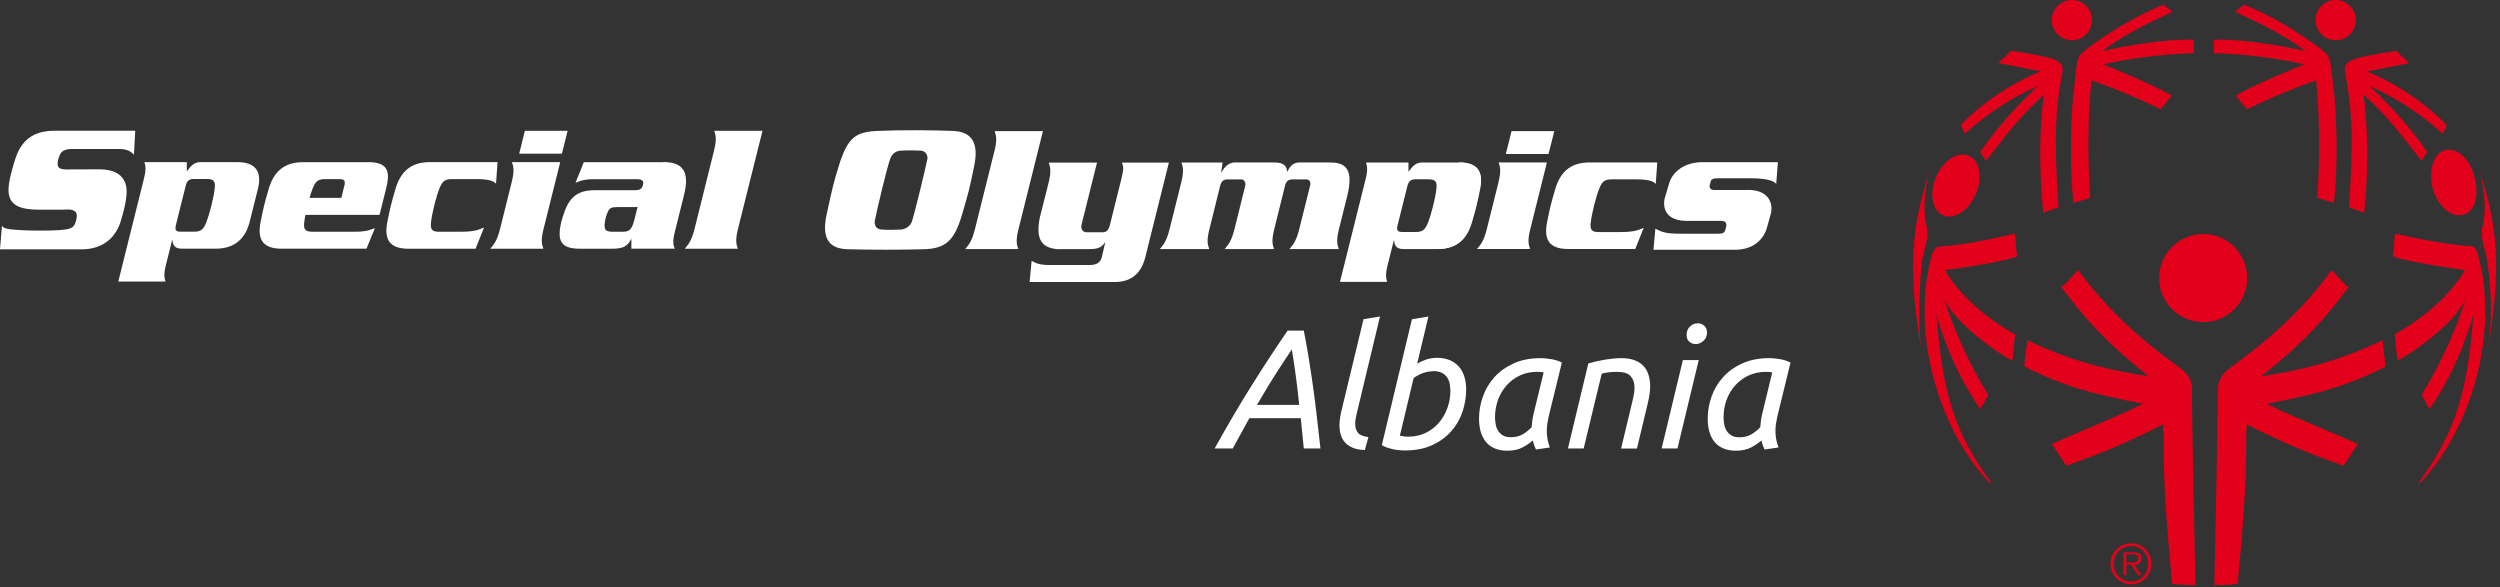 <svg xmlns="http://www.w3.org/2000/svg" width="396" height="93" viewBox="0 0 396 93" fill="none"><rect x="0" y="0" width="396" height="93" fill="#333333" stroke="none"/><g clip-path="url(#clip0_11_335)"><path d="M68.27 35.31C68.17 36.25 68.39 36.71 69.49 36.71H72.85C75.13 36.71 75.78 36.42 76.67 36.04L75.33 39.4H64.68C61.53 39.4 60.84 37.73 61.36 35.14C61.78 33.01 61.97 32.22 62.63 29.97C63.41 27.31 64.95 25.68 68.1 25.68H78.81L78.57 29.1C78.17 28.61 77.18 28.37 75.51 28.37H71.57C70.46 28.37 70.08 28.72 69.64 29.77C69.11 31.05 68.42 33.76 68.26 35.32" fill="white"></path><path d="M28.57 36.7H30.72C31.83 36.7 32.21 36.35 32.64 35.3C33.17 34.02 33.86 31.32 34.02 29.76C34.12 28.82 33.91 28.35 32.8 28.35H30.64C29.97 28.36 29.6 28.66 29.42 29.42L27.86 35.66C27.67 36.42 27.88 36.7 28.54 36.7H28.57V36.7ZM29.59 25.68V27.14C30.35 26.14 30.81 25.68 31.78 25.68H37.59C40.74 25.68 41.47 27.43 40.85 29.94L39.55 35.13C38.92 37.64 37.32 39.39 34.17 39.39H28.77C27.52 39.39 27.36 38.61 27.32 38.05H27.26L26.27 42.02C25.92 43.42 26.03 44.03 26.21 44.59H18.74L22.81 28.25C23.16 26.85 23.06 26.24 22.87 25.68H29.58H29.59Z" fill="white"></path><path d="M54.53 29.47L54.07 31.34H49.03C49.21 30.73 49.39 30.17 49.56 29.77C49.99 28.72 50.38 28.37 51.49 28.37H53.82C54.58 28.37 54.73 28.69 54.54 29.48L54.53 29.47ZM58.33 25.69H47.75C44.78 25.79 43.3 27.39 42.55 29.97C41.89 32.23 41.7 33.01 41.28 35.14C40.78 37.66 41.42 39.3 44.34 39.39H58.05L59.39 36.13C58.15 36.62 57.43 36.71 56.12 36.71H49.49C49.28 36.71 49.09 36.69 48.91 36.66C48.24 36.53 48.1 36.08 48.18 35.31C48.22 34.94 48.29 34.5 48.38 34.03H60.12L61.17 29.82C61.88 26.99 61.33 25.71 58.33 25.68V25.69Z" fill="white"></path><path d="M89.91 20.72L89.01 24.34H82.24L83.14 20.72H89.91ZM81.06 28.83C81.53 26.93 81.32 26.38 81.09 25.68H88.74L86.1 36.25C85.63 38.15 85.84 38.7 86.07 39.4H77.66C78.25 38.7 78.73 38.15 79.21 36.25L81.06 28.83Z" fill="white"></path><path d="M100.78 32.8H97.93C96.87 32.83 96.52 32.8 96.13 33.92C96.13 33.92 95.87 34.52 95.78 35.45C95.7 36.38 95.91 36.67 96.95 36.71H98.55C99.63 36.71 100.06 36.5 100.5 34.75L100.94 32.99L101.01 32.71C101.01 32.71 100.95 32.79 100.78 32.79V32.8ZM105.04 25.67C107.95 25.67 109.34 26.95 108.36 30.84L106.87 36.83C106.52 38.23 106.63 38.84 106.9 39.39H100.01V37.7L99.98 37.88C99.32 39.1 98.66 39.4 96.8 39.4H91.9C88.81 39.4 88.25 38.16 88.87 35.26L89.11 34.45C89.96 31.59 91.11 30.13 94.2 30.13H100.47C101.43 30.13 101.7 29.89 101.86 29.25C102.04 28.53 101.49 28.38 100.91 28.38H94.05C92.76 28.38 92.08 28.56 91.16 28.96L92.47 25.69H105.02L105.04 25.67Z" fill="white"></path><path d="M113.1 23.87C113.57 21.97 113.36 21.42 113.13 20.72H120.78L116.9 36.25C116.43 38.14 116.64 38.7 116.88 39.4H108.47C109.05 38.7 109.54 38.15 110.02 36.25L113.1 23.87V23.87Z" fill="white"></path><path d="M0.31 35.76C0.61 36.23 1.18 36.31 3.04 36.44C4.89 36.57 8.21 36.55 9.6 36.44C10.99 36.33 11.63 36.11 11.89 35.42C12.05 34.99 12.08 34.9 12.15 34.45C12.27 33.73 11.94 33.19 10.82 33.19C10.82 33.19 9.69 33.24 6.03 33.21C2.38 33.19 0.97 32.04 1.43 29.1C1.56 28.24 1.79 27.18 2.37 25.33C3.33 22.23 5.23 20.71 8.66 20.71H21.42L21.22 24.5C20.8 24.06 20.25 23.6 18.85 23.6H11.4C10.29 23.6 9.72 23.92 9.45 24.6C9.22 25.19 9.15 25.48 9.13 25.89C9.1 26.6 9.51 26.84 10.63 26.84L15.73 26.82C20.12 26.82 20.15 29.75 20.04 30.88C19.93 32.01 19.71 33.14 19.12 35.06C18.12 38.29 15.55 39.49 13.02 39.49H0L0.31 35.76V35.76Z" fill="white"></path><path d="M231.13 25.72C234.28 25.72 234.97 27.39 234.45 29.98C234.03 32.11 233.84 32.9 233.18 35.15C232.4 37.81 230.86 39.44 227.71 39.44L231.13 25.72V25.72Z" fill="white"></path><path d="M251.96 35.36C251.86 36.29 252.08 36.76 253.19 36.76H256.55C258.83 36.76 259.48 36.47 260.36 36.09L259.03 39.44H248.38C245.23 39.44 244.55 37.77 245.06 35.18C245.48 33.06 245.67 32.26 246.33 30.01C247.11 27.35 248.65 25.73 251.8 25.73H262.51L262.27 29.14C261.87 28.64 260.88 28.41 259.21 28.41H255.27C254.17 28.41 253.78 28.77 253.35 29.81C252.82 31.09 252.13 33.79 251.96 35.35" fill="white"></path><path d="M222.08 36.75H224.23C225.34 36.75 225.72 36.4 226.16 35.35C226.69 34.07 227.38 31.37 227.54 29.8C227.64 28.87 227.42 28.4 226.31 28.4H224.16C223.48 28.41 223.12 28.71 222.93 29.46L221.37 35.71C221.18 36.47 221.38 36.74 222.06 36.74H222.08V36.75ZM223.1 25.74V27.2C223.86 26.2 224.32 25.74 225.29 25.74H231.1C234.25 25.74 234.98 27.49 234.36 30L233.06 35.19C232.43 37.7 230.83 39.45 227.68 39.45H222.28C221.02 39.45 220.87 38.66 220.83 38.11H220.77L219.78 42.08C219.43 43.48 219.55 44.09 219.72 44.65H212.25L216.33 28.31C216.68 26.91 216.56 26.29 216.38 25.74H223.1V25.74Z" fill="white"></path><path d="M157.52 23.92C157.99 22.03 157.78 21.47 157.55 20.77H165.2L161.33 36.3C160.85 38.2 161.07 38.75 161.3 39.45H152.89C153.47 38.75 153.96 38.2 154.43 36.3L157.52 23.92Z" fill="white"></path><path d="M168.04 39.48C164.78 39.48 164.07 37.69 164.7 34.49L166.09 28.98C166.56 27.08 166.35 26.46 166.12 25.76H173.77L171.32 35.57C171.17 36.18 171.41 36.79 172.16 36.79H174.7C175.29 36.79 175.61 36.41 175.81 35.63L177.62 28.36C178.05 26.63 177.94 26.37 177.71 25.76H185.15L181.41 40.76C180.76 43.36 179.12 44.67 176.61 44.67H163.09L163.41 41.31C163.97 41.63 164.58 41.98 166.22 41.98H172.62C173.94 41.98 174.37 41.36 174.53 40.72L175.09 38.3C174.55 39.18 173.93 39.46 172.57 39.46H168.05L168.04 39.48Z" fill="white"></path><path d="M193.66 25.73L193.42 27.39C193.78 26.78 194.39 25.73 195.67 25.73H201.83C203.49 25.73 203.8 26.38 203.9 27.22H203.91C204.16 26.67 204.66 25.73 205.82 25.73H210.55C212.82 25.73 214.56 26.37 213.39 31.1L212.09 36.3C211.62 38.2 211.83 38.75 212.07 39.45H204.25C204.83 38.75 205.33 38.2 205.8 36.3L207.52 29.41C207.71 28.67 207.29 28.42 206.92 28.42H204.64C204.11 28.42 203.72 28.71 203.55 29.41L201.84 36.3C201.37 38.2 201.58 38.75 201.81 39.45H193.99C194.57 38.75 195.06 38.2 195.54 36.3L197.25 29.41C197.37 29.08 197.14 28.42 196.65 28.42H194.37C193.84 28.42 193.45 28.71 193.28 29.41L191.57 36.3C191.09 38.2 191.31 38.75 191.54 39.45H183.72C184.3 38.75 184.79 38.2 185.26 36.3L187.11 28.89C187.58 26.99 187.37 26.44 187.14 25.74H193.68L193.66 25.73Z" fill="white"></path><path d="M246.2 20.77L245.29 24.39H238.52L239.43 20.77H246.2ZM237.35 28.88C237.82 26.98 237.61 26.43 237.38 25.73H245.03L242.4 36.29C241.92 38.19 242.14 38.74 242.37 39.44H233.96C234.55 38.74 235.03 38.19 235.51 36.29L237.36 28.88H237.35Z" fill="white"></path><path d="M276.87 30.08C280.06 30.08 280.87 32.06 280.53 33.74L279.93 35.9C279.49 37.68 277.95 39.56 274.85 39.56H261.91L262.21 36.22C263.33 36.81 263.9 37.02 266.35 37.02H272.23C272.94 37.02 273.2 36.84 273.33 36.28L273.41 35.99C273.55 35.43 273.39 34.99 272.68 34.99H267.24C264.05 34.99 263.34 33.19 263.67 31.48L264.34 29.23C264.87 27.1 266.97 25.69 269.63 25.69H281.62L281.35 29.15C280.96 28.47 279.07 28.24 277.44 28.24H272.04C271.36 28.24 271.05 28.42 270.97 28.74L270.82 29.33C270.74 29.66 270.88 30.1 271.55 30.1H276.87V30.08Z" fill="white"></path><path d="M146.89 25.27C147.02 24.54 146.58 23.9 145.84 23.86C144.82 23.81 143.8 23.8 142.74 23.86C142.11 23.89 141.41 24.13 141.02 25.12C140.56 26.32 138.98 32.89 138.58 34.92C138.44 35.64 138.78 36.31 139.63 36.36C140.66 36.43 141.55 36.42 142.72 36.36C143.41 36.32 144.21 35.82 144.46 35.05C144.99 33.39 146.72 26.13 146.88 25.27H146.89ZM132.87 26.26C134.26 21.87 135.41 20.9 138.95 20.74C142.47 20.58 147.73 20.6 150.98 20.74C153.83 20.86 155.09 22.51 154.32 26.26C153.56 29.94 153.49 30.25 152.4 33.96C151.19 38.07 149.84 39.39 146.3 39.48C143.02 39.58 137.92 39.58 134.28 39.48C131.32 39.4 130.11 37.79 130.94 33.96C131.87 29.72 132.04 28.9 132.88 26.25L132.87 26.26Z" fill="white"></path><path d="M307.79 34.12C309.53 34.87 311.85 33.35 312.97 30.74C314.09 28.13 313.59 25.41 311.84 24.67C310.1 23.92 307.78 25.43 306.66 28.04C305.86 29.91 305.9 31.84 306.62 33.06C306.91 33.54 307.3 33.91 307.79 34.12" fill="#E3001A"></path><path d="M328.19 6.38C329.95 6.38 331.38 4.95 331.38 3.19C331.38 1.43 329.95 0 328.19 0C326.43 0 325 1.43 325 3.19C325 4.95 326.42 6.38 328.19 6.38Z" fill="#E3001A"></path><path d="M328.53 13.83C328.03 17.93 327.76 26.35 328.45 32.14C328.45 32.14 331.08 31.38 331.08 31.32C330.65 24.9 330.72 18.23 331.29 12.73C336.25 14.49 339.61 16.03 342.23 17.3C342.87 16.62 343.4 15.85 344 15.15C341.18 13.42 333.25 10.24 333.18 10.21C335.02 9.7 341.27 8.56 347.5 8.43C347.53 8.43 347.45 6.29 347.5 6.29C341.74 6.12 333.71 7.9 332.92 8.12C336.84 5.2 340.73 3.46 344.13 1.86C343.86 1.69 342.7 0.73 342.7 0.73C335.42 3.71 329.94 8.23 329.9 8.27C328.92 9.18 329.04 9.67 328.54 13.83" fill="#E3001A"></path><path d="M311.25 21.16C316.94 15.99 322.83 13.6 322.75 13.68C318.2 17.94 315.51 21.45 313.67 24.07C313.99 24.52 314.24 25.02 314.57 25.46C319.88 18.7 320.09 18.44 323.77 14.98C323.76 15.07 322.52 22.35 323.65 33.7C323.65 33.7 326.06 32.79 326.06 32.89C325.75 26.76 325.06 19.66 326.63 11.82C327.04 9.55 326.26 9.24 318.54 8.04C318.04 8.62 317.69 8.88 316.53 9.97L323.22 11.3C315.39 14.5 310.59 19.79 310.59 19.79C310.59 19.79 311.18 21.21 311.24 21.15" fill="#E3001A"></path><path d="M369.96 6.38C371.73 6.38 373.15 4.95 373.15 3.19C373.15 1.43 371.72 0 369.96 0C368.2 0 366.78 1.43 366.78 3.19C366.78 4.95 368.21 6.38 369.96 6.38Z" fill="#E3001A"></path><path d="M350.66 8.43C356.89 8.56 363.14 9.69 364.98 10.21C364.9 10.24 356.97 13.41 354.16 15.15C354.76 15.86 355.29 16.62 355.93 17.3C358.55 16.03 361.9 14.49 366.87 12.73C367.43 18.23 367.5 24.91 367.07 31.32C367.07 31.38 369.69 32.14 369.69 32.14C370.4 26.35 370.12 17.93 369.62 13.83C369.11 9.67 369.23 9.17 368.26 8.27C368.22 8.23 362.74 3.71 355.45 0.73C355.45 0.73 354.31 1.69 354.02 1.86C357.44 3.46 361.32 5.19 365.23 8.12C364.45 7.9 356.42 6.12 350.65 6.29C350.7 6.29 350.62 8.43 350.65 8.43" fill="#E3001A"></path><path d="M371.51 11.83C373.09 19.66 372.4 26.77 372.09 32.9C372.09 32.8 374.5 33.71 374.5 33.71C375.63 22.36 374.39 15.08 374.38 14.99C378.06 18.45 378.27 18.71 383.58 25.47C383.91 25.03 384.15 24.53 384.48 24.08C382.64 21.46 379.95 17.94 375.4 13.69C375.31 13.61 381.21 16 386.9 21.17C386.96 21.22 387.55 19.81 387.55 19.81C387.55 19.81 382.74 14.52 374.92 11.32L381.61 9.99C380.45 8.9 380.11 8.64 379.61 8.06C371.89 9.26 371.1 9.56 371.51 11.83" fill="#E3001A"></path><path d="M305.17 35.83C304.19 31.93 305.75 26.67 305.73 26.77C303.7 33.62 301.59 39.88 304.36 55.42C303.77 51.77 304.05 43.81 304.48 41.17C304.77 39.36 305.64 37.71 305.17 35.84" fill="#E3001A"></path><path d="M319.13 37.01C315.59 37.85 310.98 38.85 307.32 39.03C306.28 39.08 306.06 40.27 305.94 40.71C302.85 51.92 306.44 67.29 315.28 76.63C315.28 76.63 315.41 76.44 315.4 76.43C309.42 68.34 307.66 61.87 306.72 49.69C306.72 49.78 308.73 57.83 313.73 64.87C313.67 64.79 314.78 62.82 314.95 62.6C311.83 57.55 309.26 51.73 307.86 47C308.92 50.58 316.12 55.83 318.77 57.14L319.19 52.97C318.92 52.82 311.72 49.04 308.06 42.79C308.13 42.79 317.34 41.55 319.5 40.61C319.34 39.53 319.21 36.99 319.12 37.01" fill="#E3001A"></path><path d="M391.55 39.03C387.9 38.77 382.93 37.85 379.39 37.01C379.3 36.99 379.18 39.53 379.02 40.6C381.19 41.54 390.39 42.77 390.46 42.78C386.8 49.02 379.6 52.8 379.33 52.95L379.75 57.12C382.4 55.81 389.6 50.56 390.66 46.98C389.26 51.71 386.69 57.53 383.57 62.58C383.75 62.8 384.86 64.77 384.79 64.85C389.8 57.8 391.8 49.75 391.81 49.66C390.87 61.84 389.11 68.32 383.13 76.41C383.11 76.42 383.24 76.61 383.24 76.61C392.08 67.27 395.67 51.9 392.58 40.69C392.46 40.25 392.24 39.06 391.54 39.01" fill="#E3001A"></path><path d="M385.43 30.15C386.3 32.85 388.45 34.58 390.26 34C390.77 33.84 391.2 33.51 391.53 33.06C392.37 31.92 392.49 30.03 391.97 28.06C391.1 24.8 388.94 23.26 387.14 23.84C385.34 24.41 384.57 27.45 385.44 30.15" fill="#E3001A"></path><path d="M392.7 26.76C392.66 26.66 394.23 31.93 393.25 35.82C392.77 37.69 393.65 39.34 393.94 41.15C394.85 46.9 394.65 51.75 394.06 55.4C396.83 39.86 394.72 33.6 392.7 26.75" fill="#E3001A"></path><path d="M355.96 44.05C355.96 40.2 352.84 37.07 348.99 37.07C345.14 37.07 342.01 40.2 342.01 44.05C342.01 47.9 345.13 51.02 348.99 51.02C352.85 51.02 355.96 47.9 355.96 44.05Z" fill="#E3001A"></path><path d="M377.42 53.88C368.82 58.01 362.47 58.87 358.13 59.64C365.57 53.78 368.92 49.62 372 45.5C371.43 45.04 371.18 44.82 369.34 42.78C367.75 44.96 363.52 50.76 354.3 57.49C352.53 58.78 352 59.21 351.5 60.43C351.29 60.94 351.29 61.98 351.3 62.72C351.32 66.18 350.76 92.55 350.75 92.7C351.63 92.7 354.44 92.55 354.45 92.48C355.55 80.73 355.77 76.12 355.79 70.84C355.79 68.93 355.88 67.38 355.88 67.22C361.99 70.34 366.14 71.98 371.22 73.77C371.52 73.4 373.45 70.33 373.53 70.37C368.7 68.16 363.77 66.32 359.04 63.96C366.2 62.58 371.47 61.38 377.85 58.05C377.95 57.99 377.32 53.94 377.43 53.89" fill="#E3001A"></path><path d="M347.23 62.72C347.23 61.97 347.23 60.93 347.03 60.42C346.52 59.2 345.99 58.77 344.22 57.48C335.01 50.75 330.78 44.96 329.18 42.77C327.34 44.81 327.08 45.03 326.52 45.49C329.6 49.6 332.95 53.77 340.38 59.63C336.04 58.87 329.69 58.01 321.09 53.88C321.21 53.93 320.57 57.98 320.67 58.04C327.04 61.37 332.32 62.57 339.47 63.95C334.74 66.31 329.81 68.15 324.99 70.36C325.07 70.32 327 73.39 327.3 73.76C332.39 71.97 336.53 70.33 342.64 67.21C342.64 67.37 342.73 68.92 342.73 70.83C342.74 76.11 342.97 80.72 344.06 92.47C344.06 92.55 346.88 92.69 347.76 92.69C347.75 92.55 347.19 66.17 347.21 62.71" fill="#E3001A"></path><path d="M337.48 89.09H336.8V87.81H337.84C338.28 87.81 338.75 87.88 338.75 88.44C338.75 89.17 337.99 89.09 337.48 89.09V89.09ZM339.23 88.45C339.23 87.85 338.9 87.49 337.95 87.49H336.36V91.11H336.81V89.44H337.62L338.65 91.11H339.18L338.09 89.44C338.73 89.42 339.23 89.16 339.23 88.45V88.45Z" fill="#E3001A"></path><path d="M337.57 92.12C335.99 92.12 334.83 90.89 334.83 89.3C334.83 87.71 335.99 86.49 337.57 86.49C339.15 86.49 340.29 87.72 340.29 89.3C340.29 90.88 339.15 92.12 337.57 92.12ZM337.57 86.06C335.77 86.06 334.31 87.51 334.31 89.3C334.31 91.09 335.77 92.55 337.57 92.55C339.37 92.55 340.8 91.09 340.8 89.3C340.8 87.51 339.36 86.06 337.57 86.06Z" fill="#E3001A"></path><path fill-rule="evenodd" clip-rule="evenodd" d="M275.49 69.27C276.24 69.27 276.89 69.11 277.43 68.79C277.97 68.47 278.44 68.09 278.83 67.66C278.85 67.35 278.88 67.04 278.92 66.7C278.97 66.37 279.02 66.03 279.1 65.69L280.72 59.01C280.63 58.97 280.48 58.95 280.28 58.93C280.07 58.91 279.89 58.9 279.73 58.9C278.71 58.9 277.78 59.1 276.95 59.49C276.12 59.89 275.42 60.41 274.83 61.07C274.25 61.73 273.8 62.49 273.48 63.36C273.17 64.23 273.01 65.14 273.01 66.09C273.01 66.47 273.05 66.85 273.12 67.23C273.19 67.62 273.32 67.96 273.51 68.25C273.7 68.55 273.95 68.79 274.26 68.98C274.57 69.17 274.98 69.26 275.49 69.26V69.27ZM279.5 71.2C279.41 71 279.32 70.78 279.23 70.54C279.14 70.3 279.07 70.04 279.01 69.77C278.61 70.13 278.08 70.49 277.42 70.85C276.75 71.21 275.94 71.39 274.97 71.39C274.18 71.39 273.5 71.26 272.94 71.01C272.37 70.76 271.91 70.41 271.55 69.96C271.19 69.51 270.93 68.98 270.76 68.37C270.59 67.76 270.5 67.09 270.5 66.35C270.5 65.15 270.7 63.97 271.11 62.82C271.51 61.67 272.12 60.65 272.93 59.75C273.74 58.85 274.75 58.12 275.97 57.57C277.19 57.01 278.62 56.73 280.25 56.73C280.74 56.73 281.3 56.78 281.95 56.89C282.6 57 283.15 57.18 283.62 57.43L281.55 65.89C281.46 66.3 281.38 66.7 281.32 67.08C281.26 67.46 281.23 67.85 281.23 68.27C281.23 68.69 281.27 69.1 281.34 69.52C281.41 69.94 281.54 70.4 281.72 70.88L279.51 71.2H279.5ZM268.62 54.5C268.21 54.5 267.86 54.38 267.58 54.12C267.3 53.87 267.16 53.52 267.16 53.07C267.16 52.5 267.34 52.04 267.7 51.71C268.06 51.38 268.46 51.21 268.91 51.21C269.32 51.21 269.67 51.34 269.96 51.6C270.25 51.86 270.39 52.22 270.39 52.69C270.39 53.23 270.2 53.66 269.82 54C269.44 54.33 269.04 54.5 268.61 54.5H268.62ZM265.71 71.04H263.2L266.57 57.03H269.08L265.71 71.04ZM250.87 71.04H248.36L251.59 57.57C252.42 57.32 253.31 57.12 254.27 56.96C255.23 56.81 256.09 56.73 256.84 56.73C257.65 56.73 258.34 56.84 258.93 57.07C259.51 57.29 259.99 57.6 260.34 57.99C260.7 58.38 260.96 58.84 261.13 59.39C261.3 59.94 261.39 60.53 261.39 61.18C261.39 61.59 261.35 62.03 261.28 62.49C261.21 62.95 261.12 63.41 261.01 63.88L259.29 71.05H256.78L258.37 64.42C258.5 63.92 258.62 63.41 258.73 62.88C258.85 62.36 258.91 61.87 258.91 61.4C258.91 60.68 258.71 60.08 258.32 59.61C257.92 59.13 257.19 58.9 256.11 58.9C255.66 58.9 255.22 58.93 254.79 58.98C254.36 59.03 254 59.11 253.71 59.2L250.85 71.05L250.87 71.04ZM239.28 69.26C240.03 69.26 240.68 69.1 241.22 68.78C241.76 68.46 242.23 68.08 242.62 67.65C242.64 67.34 242.67 67.03 242.71 66.69C242.76 66.36 242.81 66.02 242.89 65.68L244.51 59C244.42 58.96 244.27 58.94 244.07 58.92C243.86 58.9 243.68 58.89 243.52 58.89C242.5 58.89 241.57 59.09 240.74 59.48C239.91 59.88 239.21 60.4 238.63 61.06C238.05 61.72 237.6 62.48 237.28 63.35C236.97 64.22 236.81 65.13 236.81 66.08C236.81 66.46 236.85 66.84 236.92 67.22C236.99 67.61 237.12 67.95 237.31 68.24C237.5 68.54 237.75 68.78 238.06 68.97C238.37 69.16 238.78 69.25 239.29 69.25L239.28 69.26ZM243.29 71.2C243.2 71 243.11 70.78 243.02 70.54C242.93 70.3 242.86 70.04 242.8 69.77C242.4 70.13 241.87 70.49 241.21 70.85C240.55 71.21 239.73 71.39 238.76 71.39C237.97 71.39 237.29 71.26 236.73 71.01C236.16 70.76 235.7 70.41 235.34 69.96C234.98 69.51 234.72 68.98 234.54 68.37C234.37 67.76 234.28 67.09 234.28 66.35C234.28 65.15 234.48 63.97 234.89 62.82C235.29 61.67 235.9 60.65 236.71 59.75C237.52 58.85 238.53 58.12 239.75 57.57C240.97 57.01 242.4 56.73 244.03 56.73C244.51 56.73 245.08 56.78 245.73 56.89C246.38 57 246.93 57.18 247.4 57.43L245.33 65.89C245.24 66.3 245.16 66.7 245.1 67.08C245.04 67.46 245.01 67.85 245.01 68.27C245.01 68.69 245.05 69.1 245.12 69.52C245.19 69.94 245.32 70.4 245.5 70.88L243.29 71.2ZM227.02 58.81C226.48 58.81 225.95 58.9 225.42 59.09C224.89 59.28 224.39 59.54 223.92 59.88L221.74 69.01C221.92 69.05 222.13 69.08 222.36 69.12C222.59 69.16 222.83 69.17 223.06 69.17C224.08 69.17 225.01 68.97 225.84 68.56C226.67 68.16 227.37 67.62 227.94 66.94C228.51 66.27 228.96 65.49 229.27 64.62C229.58 63.75 229.74 62.84 229.74 61.89C229.74 61.5 229.7 61.11 229.62 60.73C229.54 60.35 229.4 60.02 229.19 59.73C228.98 59.44 228.7 59.21 228.36 59.04C228.01 58.87 227.57 58.78 227.03 58.78L227.02 58.81ZM224.49 57.6C224.9 57.35 225.38 57.13 225.92 56.95C226.46 56.77 227.03 56.68 227.64 56.68C228.41 56.68 229.09 56.81 229.67 57.06C230.25 57.31 230.73 57.66 231.11 58.1C231.49 58.54 231.77 59.07 231.96 59.68C232.15 60.29 232.24 60.95 232.24 61.65C232.24 62.89 232.04 64.09 231.65 65.25C231.26 66.41 230.65 67.44 229.84 68.35C229.03 69.26 228.02 69.98 226.81 70.53C225.6 71.08 224.17 71.35 222.54 71.35C222.27 71.35 221.97 71.34 221.65 71.31C221.33 71.28 221 71.23 220.67 71.16C220.34 71.09 220.01 71 219.7 70.89C219.39 70.78 219.11 70.66 218.88 70.51L223.65 50.57L226.26 50.14L224.48 57.6H224.49ZM215.06 64.87C214.97 65.27 214.88 65.65 214.79 66.03C214.7 66.41 214.66 66.77 214.66 67.11C214.66 67.72 214.81 68.21 215.1 68.56C215.4 68.92 215.95 69.14 216.76 69.23L216.19 71.28C215.45 71.26 214.83 71.15 214.32 70.94C213.81 70.73 213.4 70.46 213.08 70.12C212.77 69.78 212.54 69.37 212.39 68.91C212.25 68.44 212.17 67.93 212.17 67.37C212.17 66.96 212.21 66.53 212.28 66.08C212.35 65.63 212.45 65.16 212.58 64.68L215.98 50.56L218.59 50.13L215.06 64.87V64.87ZM205.79 64.14C205.65 62.69 205.48 61.24 205.29 59.8C205.1 58.36 204.88 56.88 204.63 55.35C204 56.27 203.22 57.45 202.29 58.89C201.36 60.34 200.3 62.08 199.11 64.13H205.79V64.14ZM197.9 66.24L195.26 71.04H192.4C194.41 67.41 196.37 64.07 198.29 61.02C200.2 57.97 202.09 55.08 203.96 52.37H206.52C206.79 53.72 207.04 55.08 207.26 56.45C207.49 57.82 207.7 59.27 207.92 60.77C208.14 62.28 208.34 63.88 208.54 65.57C208.74 67.26 208.94 69.08 209.16 71.04H206.52C206.43 70.23 206.35 69.42 206.28 68.6C206.21 67.78 206.13 67 206.04 66.24H197.9V66.24Z" fill="white"></path></g><defs><clipPath id="clip0_11_335"><rect width="395.4" height="92.7" fill="white"></rect></clipPath></defs></svg>
